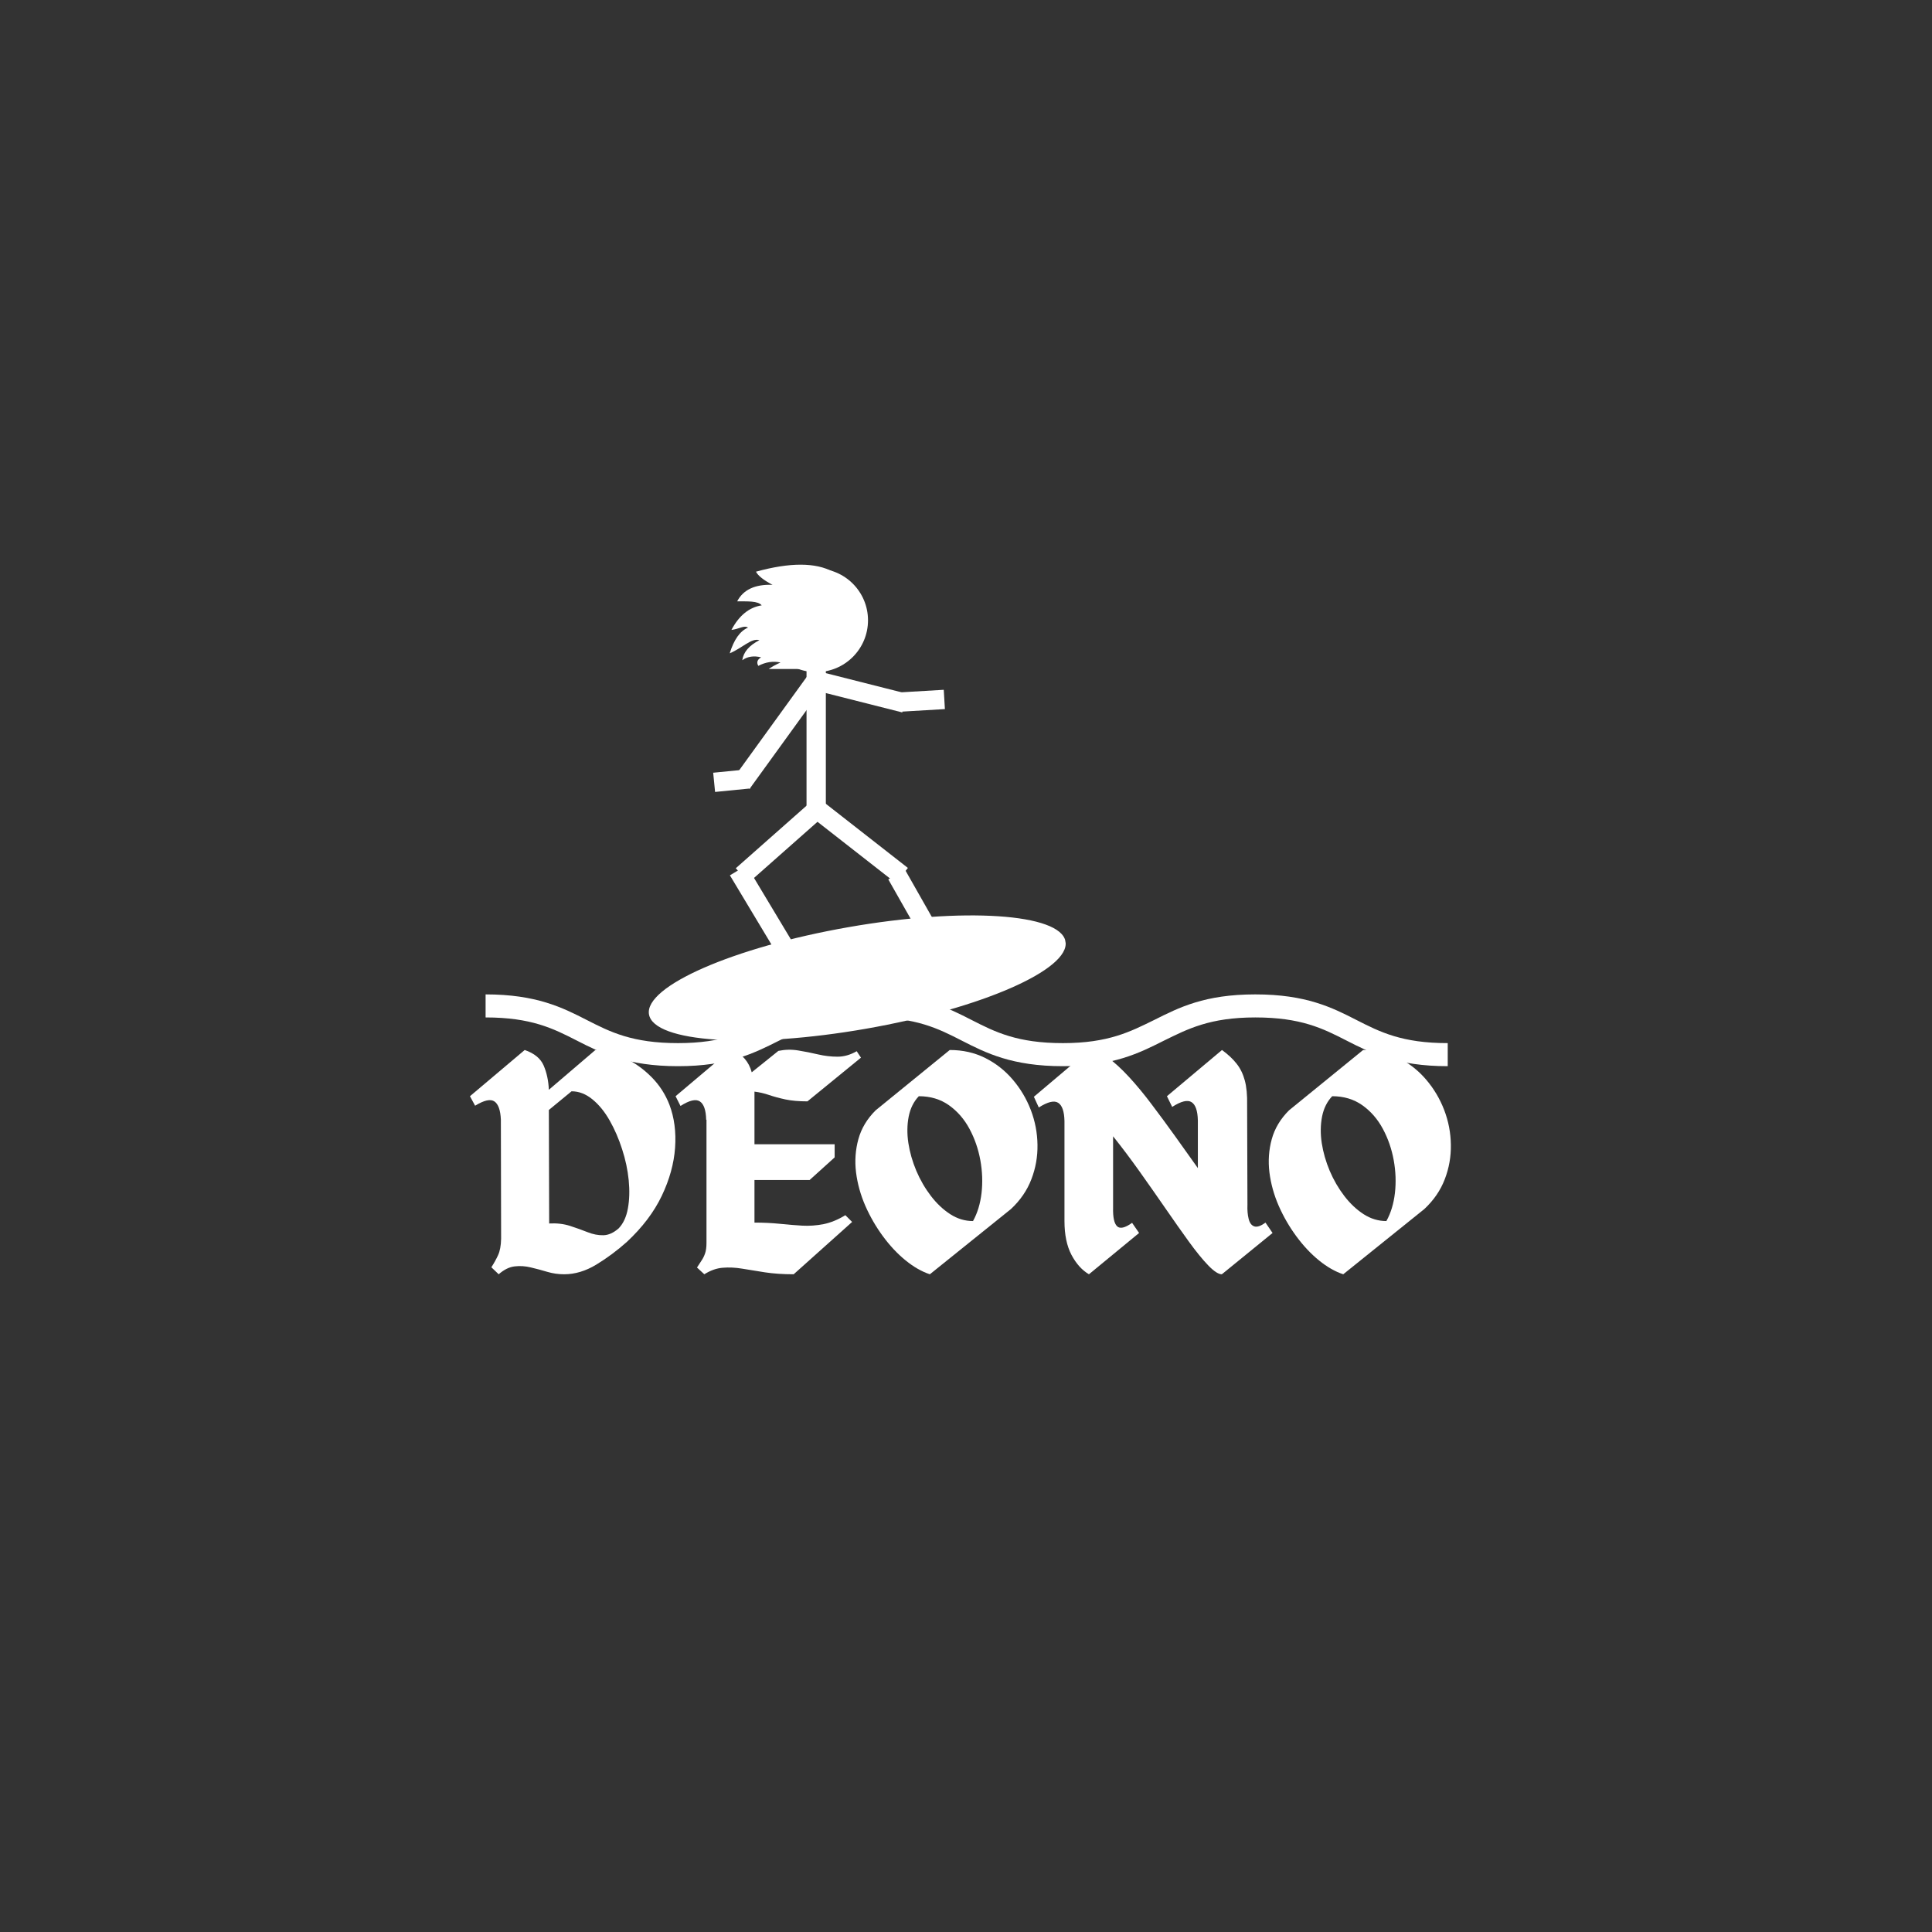 <svg version="1.0" preserveAspectRatio="xMidYMid meet" height="500" viewBox="0 0 375 375" zoomAndPan="magnify" width="500" xmlns:xlink="http://www.w3.org/1999/xlink" xmlns="http://www.w3.org/2000/svg"><rect x="0" y="0" width="375" height="375" fill="#333333" stroke="none"/><defs><g></g><clipPath id="3312855ea0"><path clip-rule="nonzero" d="M 125 177 L 207 177 L 207 202 L 125 202 Z M 125 177"></path></clipPath><clipPath id="83f08b9ef6"><path clip-rule="nonzero" d="M 124.242 187.051 L 205.137 172.875 L 208.59 192.578 L 127.695 206.754 Z M 124.242 187.051"></path></clipPath><clipPath id="86a4a8ca30"><path clip-rule="nonzero" d="M 164.664 179.965 C 142.34 183.879 125.016 191.461 125.969 196.902 C 126.922 202.344 145.793 203.582 168.117 199.672 C 190.441 195.758 207.77 188.176 206.812 182.734 C 205.859 177.293 186.988 176.055 164.664 179.965 Z M 164.664 179.965"></path></clipPath><clipPath id="977b1e22c4"><path clip-rule="nonzero" d="M 148.367 110.344 L 168.48 110.344 L 168.48 130.457 L 148.367 130.457 Z M 148.367 110.344"></path></clipPath><clipPath id="cf85e00b49"><path clip-rule="nonzero" d="M 158.426 110.344 C 152.871 110.344 148.367 114.848 148.367 120.398 C 148.367 125.953 152.871 130.457 158.426 130.457 C 163.977 130.457 168.48 125.953 168.48 120.398 C 168.48 114.848 163.977 110.344 158.426 110.344 Z M 158.426 110.344"></path></clipPath><clipPath id="e086039bd4"><path clip-rule="nonzero" d="M 141.41 109.605 L 161.66 109.605 L 161.66 129.855 L 141.41 129.855 Z M 141.41 109.605"></path></clipPath><clipPath id="38347cf39f"><path clip-rule="nonzero" d="M 94.254 193 L 281.004 193 L 281.004 207 L 94.254 207 Z M 94.254 193"></path></clipPath></defs><g fill-opacity="1" fill="#ffffff"><g transform="translate(92.641, 247.336)"><g><path d="M 37.297 -32.906 C 38.242 -30.406 38.609 -27.617 38.391 -24.547 C 38.172 -21.484 37.312 -18.379 35.812 -15.234 C 34.312 -12.086 32.055 -9.109 29.047 -6.297 C 27.18 -4.629 25.207 -3.16 23.125 -1.891 C 21.051 -0.629 18.961 0 16.859 0 C 15.754 0 14.664 -0.156 13.594 -0.469 C 12.531 -0.789 11.461 -1.078 10.391 -1.328 C 9.328 -1.586 8.281 -1.656 7.25 -1.531 C 6.219 -1.414 5.188 -0.906 4.156 0 L 2.734 -1.359 C 3.242 -2.148 3.676 -2.93 4.031 -3.703 C 4.395 -4.484 4.594 -5.547 4.625 -6.891 L 4.578 -30.047 C 4.492 -31.867 4.078 -33.035 3.328 -33.547 C 2.578 -34.066 1.328 -33.789 -0.422 -32.719 L -1.422 -34.562 L 9.203 -43.531 C 11.066 -42.895 12.297 -41.883 12.891 -40.5 C 13.484 -39.113 13.816 -37.551 13.891 -35.812 L 22.922 -43.531 C 24.828 -43.414 26.727 -42.898 28.625 -41.984 C 30.531 -41.078 32.254 -39.848 33.797 -38.297 C 35.336 -36.754 36.504 -34.957 37.297 -32.906 Z M 27.438 -8.906 C 28.344 -9.852 28.941 -11.148 29.234 -12.797 C 29.535 -14.441 29.586 -16.266 29.391 -18.266 C 29.191 -20.266 28.766 -22.27 28.109 -24.281 C 27.461 -26.301 26.656 -28.16 25.688 -29.859 C 24.719 -31.566 23.598 -32.938 22.328 -33.969 C 21.066 -35 19.723 -35.516 18.297 -35.516 L 13.891 -31.891 L 13.953 -9.859 C 15.422 -9.941 16.77 -9.785 18 -9.391 C 19.227 -8.992 20.363 -8.586 21.406 -8.172 C 22.457 -7.754 23.477 -7.555 24.469 -7.578 C 25.457 -7.598 26.445 -8.039 27.438 -8.906 Z M 27.438 -8.906"></path></g></g></g><g fill-opacity="1" fill="#ffffff"><g transform="translate(132.551, 247.336)"><g><path d="M 13.891 -10.031 C 15.641 -10.031 17.273 -9.953 18.797 -9.797 C 20.316 -9.641 21.77 -9.52 23.156 -9.438 C 24.539 -9.363 25.926 -9.461 27.312 -9.734 C 28.695 -10.016 30.102 -10.594 31.531 -11.469 L 32.844 -10.156 L 21.5 0 C 19.438 0 17.582 -0.125 15.938 -0.375 C 14.301 -0.633 12.816 -0.875 11.484 -1.094 C 10.16 -1.312 8.906 -1.367 7.719 -1.266 C 6.531 -1.172 5.344 -0.75 4.156 0 L 2.734 -1.312 C 3.086 -1.863 3.391 -2.328 3.641 -2.703 C 3.898 -3.078 4.117 -3.52 4.297 -4.031 C 4.484 -4.551 4.578 -5.25 4.578 -6.125 L 4.578 -30 L 4.516 -30 C 4.473 -31.852 4.066 -33.035 3.297 -33.547 C 2.523 -34.066 1.27 -33.773 -0.469 -32.672 L -1.422 -34.562 L 9.203 -43.531 C 10.43 -43.133 11.363 -42.566 12 -41.828 C 12.633 -41.098 13.086 -40.223 13.359 -39.203 L 18.531 -43.359 C 19.832 -43.629 21.125 -43.656 22.406 -43.438 C 23.695 -43.227 24.977 -42.973 26.25 -42.672 C 27.52 -42.379 28.773 -42.234 30.016 -42.234 C 31.266 -42.234 32.504 -42.586 33.734 -43.297 L 34.562 -42.047 L 24.172 -33.562 C 22.504 -33.562 21.078 -33.688 19.891 -33.938 C 18.703 -34.195 17.645 -34.484 16.719 -34.797 C 15.789 -35.117 14.848 -35.336 13.891 -35.453 L 13.891 -25.234 L 29.453 -25.234 L 29.453 -22.688 L 24.594 -18.297 L 13.891 -18.297 Z M 13.891 -10.031"></path></g></g></g><g fill-opacity="1" fill="#ffffff"><g transform="translate(166.047, 247.336)"><g><path d="M 18.297 -43.531 C 20.828 -43.531 23.117 -43.016 25.172 -41.984 C 27.234 -40.953 29.016 -39.555 30.516 -37.797 C 32.023 -36.035 33.195 -34.066 34.031 -31.891 C 34.863 -29.711 35.297 -27.461 35.328 -25.141 C 35.367 -22.828 34.973 -20.594 34.141 -18.438 C 33.316 -16.281 31.992 -14.352 30.172 -12.656 L 14.438 0 C 12.883 -0.508 11.316 -1.406 9.734 -2.688 C 8.148 -3.977 6.688 -5.535 5.344 -7.359 C 4 -9.18 2.859 -11.148 1.922 -13.266 C 0.992 -15.391 0.391 -17.562 0.109 -19.781 C -0.16 -22 -0.008 -24.145 0.562 -26.219 C 1.133 -28.301 2.254 -30.172 3.922 -31.828 Z M 22.812 -10.328 C 23.676 -11.879 24.227 -13.691 24.469 -15.766 C 24.707 -17.848 24.629 -19.977 24.234 -22.156 C 23.836 -24.332 23.133 -26.359 22.125 -28.234 C 21.113 -30.117 19.785 -31.645 18.141 -32.812 C 16.492 -33.977 14.547 -34.562 12.297 -34.562 C 11.305 -33.531 10.648 -32.211 10.328 -30.609 C 10.016 -29.004 9.992 -27.289 10.266 -25.469 C 10.547 -23.656 11.062 -21.859 11.812 -20.078 C 12.57 -18.297 13.516 -16.672 14.641 -15.203 C 15.766 -13.734 17.02 -12.551 18.406 -11.656 C 19.789 -10.77 21.258 -10.328 22.812 -10.328 Z M 22.812 -10.328"></path></g></g></g><g fill-opacity="1" fill="#ffffff"><g transform="translate(202.097, 247.336)"><g><path d="M 44.906 -8.016 L 35.219 -0.125 L 35.047 0 C 34.41 0 33.535 -0.57 32.422 -1.719 C 31.316 -2.863 30.062 -4.406 28.656 -6.344 C 27.25 -8.289 25.734 -10.441 24.109 -12.797 C 22.484 -15.148 20.812 -17.535 19.094 -19.953 C 17.375 -22.367 15.66 -24.645 13.953 -26.781 L 13.953 -12.891 C 13.91 -11.066 14.164 -9.879 14.719 -9.328 C 15.281 -8.773 16.254 -8.992 17.641 -9.984 L 19 -8.016 L 9.266 0 C 7.922 -0.789 6.789 -2.047 5.875 -3.766 C 4.969 -5.492 4.516 -7.68 4.516 -10.328 L 4.516 -29.75 C 4.473 -31.613 4.066 -32.789 3.297 -33.281 C 2.523 -33.781 1.27 -33.477 -0.469 -32.375 L -1.422 -34.453 L 9.328 -43.531 C 10.391 -43.531 11.57 -43.055 12.875 -42.109 C 14.188 -41.16 15.566 -39.898 17.016 -38.328 C 18.461 -36.766 19.938 -34.984 21.438 -32.984 C 22.945 -30.992 24.461 -28.938 25.984 -26.812 C 27.504 -24.695 28.977 -22.629 30.406 -20.609 L 30.406 -29.875 C 30.363 -31.738 29.957 -32.914 29.188 -33.406 C 28.414 -33.906 27.16 -33.598 25.422 -32.484 L 24.406 -34.562 L 35.094 -43.531 C 36.281 -42.664 37.227 -41.773 37.938 -40.859 C 38.656 -39.953 39.18 -38.875 39.516 -37.625 C 39.859 -36.375 40.008 -34.781 39.969 -32.844 L 40.031 -13.547 C 39.988 -12.473 40.066 -11.539 40.266 -10.75 C 40.461 -9.957 40.828 -9.473 41.359 -9.297 C 41.898 -9.117 42.625 -9.363 43.531 -10.031 Z M 44.906 -8.016"></path></g></g></g><g fill-opacity="1" fill="#ffffff"><g transform="translate(246.284, 247.336)"><g><path d="M 18.297 -43.531 C 20.828 -43.531 23.117 -43.016 25.172 -41.984 C 27.234 -40.953 29.016 -39.555 30.516 -37.797 C 32.023 -36.035 33.195 -34.066 34.031 -31.891 C 34.863 -29.711 35.297 -27.461 35.328 -25.141 C 35.367 -22.828 34.973 -20.594 34.141 -18.438 C 33.316 -16.281 31.992 -14.352 30.172 -12.656 L 14.438 0 C 12.883 -0.508 11.316 -1.406 9.734 -2.688 C 8.148 -3.977 6.688 -5.535 5.344 -7.359 C 4 -9.18 2.859 -11.148 1.922 -13.266 C 0.992 -15.391 0.391 -17.562 0.109 -19.781 C -0.16 -22 -0.008 -24.145 0.562 -26.219 C 1.133 -28.301 2.254 -30.172 3.922 -31.828 Z M 22.812 -10.328 C 23.676 -11.879 24.227 -13.691 24.469 -15.766 C 24.707 -17.848 24.629 -19.977 24.234 -22.156 C 23.836 -24.332 23.133 -26.359 22.125 -28.234 C 21.113 -30.117 19.785 -31.645 18.141 -32.812 C 16.492 -33.977 14.547 -34.562 12.297 -34.562 C 11.305 -33.531 10.648 -32.211 10.328 -30.609 C 10.016 -29.004 9.992 -27.289 10.266 -25.469 C 10.547 -23.656 11.062 -21.859 11.812 -20.078 C 12.57 -18.297 13.516 -16.672 14.641 -15.203 C 15.766 -13.734 17.02 -12.551 18.406 -11.656 C 19.789 -10.77 21.258 -10.328 22.812 -10.328 Z M 22.812 -10.328"></path></g></g></g><path stroke-miterlimit="4" stroke-opacity="1" stroke-width="5" stroke="#ffffff" d="M 0 2.501 L 27.87 2.501" stroke-linejoin="miter" fill="none" transform="matrix(0.591, 0.462, -0.462, 0.591, 159.749, 155.588)" stroke-linecap="butt"></path><path stroke-miterlimit="4" stroke-opacity="1" stroke-width="5" stroke="#ffffff" d="M 0.001 2.503 L 10.988 2.499" stroke-linejoin="miter" fill="none" transform="matrix(0.749, -0.044, 0.044, 0.749, 174.953, 134.372)" stroke-linecap="butt"></path><path stroke-miterlimit="4" stroke-opacity="1" stroke-width="5" stroke="#ffffff" d="M 0.001 2.503 L 24.287 2.501" stroke-linejoin="miter" fill="none" transform="matrix(-0.386, -0.643, 0.643, -0.386, 151.047, 185.517)" stroke-linecap="butt"></path><path stroke-miterlimit="4" stroke-opacity="1" stroke-width="5" stroke="#ffffff" d="M 0.002 2.499 L 25.885 2.502" stroke-linejoin="miter" fill="none" transform="matrix(0.562, -0.497, 0.497, 0.562, 142.815, 168.528)" stroke-linecap="butt"></path><path stroke-miterlimit="4" stroke-opacity="1" stroke-width="5" stroke="#ffffff" d="M -0.001 2.5 L 25.321 2.501" stroke-linejoin="miter" fill="none" transform="matrix(0.727, 0.184, -0.184, 0.727, 157.643, 129.987)" stroke-linecap="butt"></path><path stroke-miterlimit="4" stroke-opacity="1" stroke-width="5" stroke="#ffffff" d="M 0.001 2.501 L 37.647 2.501" stroke-linejoin="miter" fill="none" transform="matrix(0, -0.75, 0.75, 0, 156.546, 157.622)" stroke-linecap="butt"></path><g clip-path="url(#3312855ea0)"><g clip-path="url(#83f08b9ef6)"><g clip-path="url(#86a4a8ca30)"><path fill-rule="nonzero" fill-opacity="1" d="M 124.242 187.051 L 205.062 172.887 L 208.516 192.59 L 127.695 206.754 Z M 124.242 187.051" fill="#ffffff"></path></g></g></g><path stroke-miterlimit="4" stroke-opacity="1" stroke-width="5" stroke="#ffffff" d="M -0.001 2.501 L 24.29 2.5" stroke-linejoin="miter" fill="none" transform="matrix(-0.37, -0.652, 0.652, -0.37, 181.404, 186.523)" stroke-linecap="butt"></path><path stroke-miterlimit="4" stroke-opacity="1" stroke-width="5" stroke="#ffffff" d="M -0.001 2.501 L 9.163 2.502" stroke-linejoin="miter" fill="none" transform="matrix(0.746, -0.074, 0.074, 0.746, 138.429, 149.985)" stroke-linecap="butt"></path><path stroke-miterlimit="4" stroke-opacity="1" stroke-width="5" stroke="#ffffff" d="M -0.001 2.501 L 33.545 2.5" stroke-linejoin="miter" fill="none" transform="matrix(0.44, -0.608, 0.608, 0.44, 142.469, 150.892)" stroke-linecap="butt"></path><g clip-path="url(#977b1e22c4)"><g clip-path="url(#cf85e00b49)"><path fill-rule="nonzero" fill-opacity="1" d="M 148.367 110.344 L 168.48 110.344 L 168.48 130.457 L 148.367 130.457 Z M 148.367 110.344" fill="#ffffff"></path></g></g><g clip-path="url(#e086039bd4)"><path fill-rule="nonzero" fill-opacity="1" d="M 143.398 197.406 C 145.59 193.562 146.906 189.188 148.949 184.57 C 145.523 184.695 142.645 183.957 140.312 182.355 C 136.648 182.582 133.25 181.875 130.113 180.238 C 129.836 178.062 130.023 176.18 130.672 174.594 C 127.574 173.879 125.023 172.473 123.023 170.375 L 120.398 172.141 C 128.324 179.949 136.043 188.504 143.398 197.406 Z M 119.547 161.934 C 121.789 154.629 124.465 149.992 133.508 148.383 C 135.293 142.617 138.734 139.004 143.828 137.547 C 145.164 133.207 147.723 130.219 151.5 128.59 C 150.059 128.277 148.621 128.496 147.184 129.246 C 146.805 128.57 146.992 128.02 147.738 127.59 C 146.316 127.234 145.094 127.418 144.074 128.145 C 144.309 126.562 145.418 125.27 147.406 124.258 C 145.855 123.781 144.152 125.742 141.637 126.809 C 142.461 124.137 143.645 122.473 145.188 121.82 C 144.418 121.301 143.488 122.098 141.969 122.266 C 143.465 119.453 145.426 117.867 147.848 117.5 C 147.113 116.602 145.074 116.738 143.086 116.723 C 144.262 114.457 146.555 113.387 149.953 113.516 C 148.219 112.609 147.145 111.762 146.734 110.965 C 159.949 107.316 166.711 111.008 167.02 122.043 C 168.039 121.738 168.168 123.637 167.406 127.73 L 167.406 128.836 C 170.023 128.605 173.57 128.844 178.047 129.555 C 177.684 127.672 176.977 126.555 175.922 126.207 C 174.555 126.609 173.969 126.215 174.16 125.023 L 173.137 125.418 C 172.262 125.707 171.789 125.445 171.719 124.629 C 171.719 124.629 172.246 123.867 172.664 123.5 C 170.25 124.281 170.098 123.051 170.27 122.395 C 170.27 122.395 170.805 121.832 170.98 121.344 C 169.219 122.082 168.707 121.191 169.09 120.32 C 169.09 120.32 169.371 119.535 169.797 118.32 L 168.824 116.246 C 168.117 114.48 169.84 113.289 170.824 114.984 C 170.824 114.984 171.457 116.137 171.809 116.52 C 175.398 114.371 177.566 114.816 177.84 115.93 C 178.992 116.184 179.605 116.902 179.684 118.086 C 180.574 118.773 181.023 119.73 181.023 120.949 C 181.023 120.949 183.391 127.41 184.387 128.676 C 188.75 134.434 198.711 142.004 195.059 151.074 C 195.332 152.531 194.746 153.09 193.297 152.754 C 190.668 152.594 187.609 151.105 184.125 148.285 C 185.648 155.391 179.281 163.633 171.141 172.441 C 174.785 185.754 171.176 193.238 160.312 194.895 C 159.426 195.129 158.789 194.969 158.398 194.418 L 148.398 203.578 C 157.586 215.148 166.113 227.141 173.637 238.73 C 209.223 290.152 194.539 288.961 136.945 241.758 C 97.82 210.195 55.066 157.484 61.637 134.012 C 77.688 137.895 94.535 148.695 110.824 163.164 C 114.125 161.945 117.031 161.535 119.547 161.934 Z M 147.914 146.477 C 146.059 149.566 142.785 151.812 138.09 153.219 C 135.32 156.551 132.469 159.297 129.539 161.453 L 132.664 161.848 C 132.539 160.988 132.832 160.652 133.543 160.844 L 137.43 161.848 C 137.184 160.961 137.445 160.625 138.207 160.844 C 138.207 160.844 147.691 164.191 148.727 162.949 C 149.074 159.156 149.922 156.531 151.277 155.078 C 150.676 153.148 150.641 151.414 151.18 149.867 C 150.137 149.27 149.051 148.137 147.914 146.477" fill="#ffffff"></path></g><g clip-path="url(#38347cf39f)"><path fill-rule="nonzero" fill-opacity="1" d="M 94.254 193.012 C 104.09 193.012 109.156 195.555 113.926 197.996 C 118.492 200.332 122.766 202.469 131.605 202.469 C 140.445 202.469 144.719 200.23 149.289 197.996 C 154.156 195.555 159.121 193.012 168.957 193.012 C 178.789 193.012 183.855 195.555 188.625 197.996 C 193.195 200.332 197.465 202.469 206.305 202.469 C 215.148 202.469 219.418 200.23 223.988 197.996 C 228.855 195.555 233.82 193.012 243.656 193.012 C 253.488 193.012 258.555 195.555 263.324 197.996 C 267.895 200.332 272.164 202.469 281.004 202.469 L 281.004 206.945 C 271.172 206.945 266.105 204.402 261.336 201.961 C 256.77 199.621 252.496 197.484 243.656 197.484 C 234.816 197.484 230.543 199.723 225.973 201.961 C 221.105 204.402 216.141 206.945 206.305 206.945 C 196.473 206.945 191.406 204.402 186.637 201.961 C 182.066 199.621 177.797 197.484 168.957 197.484 C 160.113 197.484 155.844 199.723 151.273 201.961 C 146.406 204.402 141.441 206.945 131.605 206.945 C 121.773 206.945 116.707 204.402 111.938 201.961 C 107.367 199.621 103.098 197.484 94.254 197.484 Z M 94.254 193.012" fill="#ffffff"></path></g></svg>